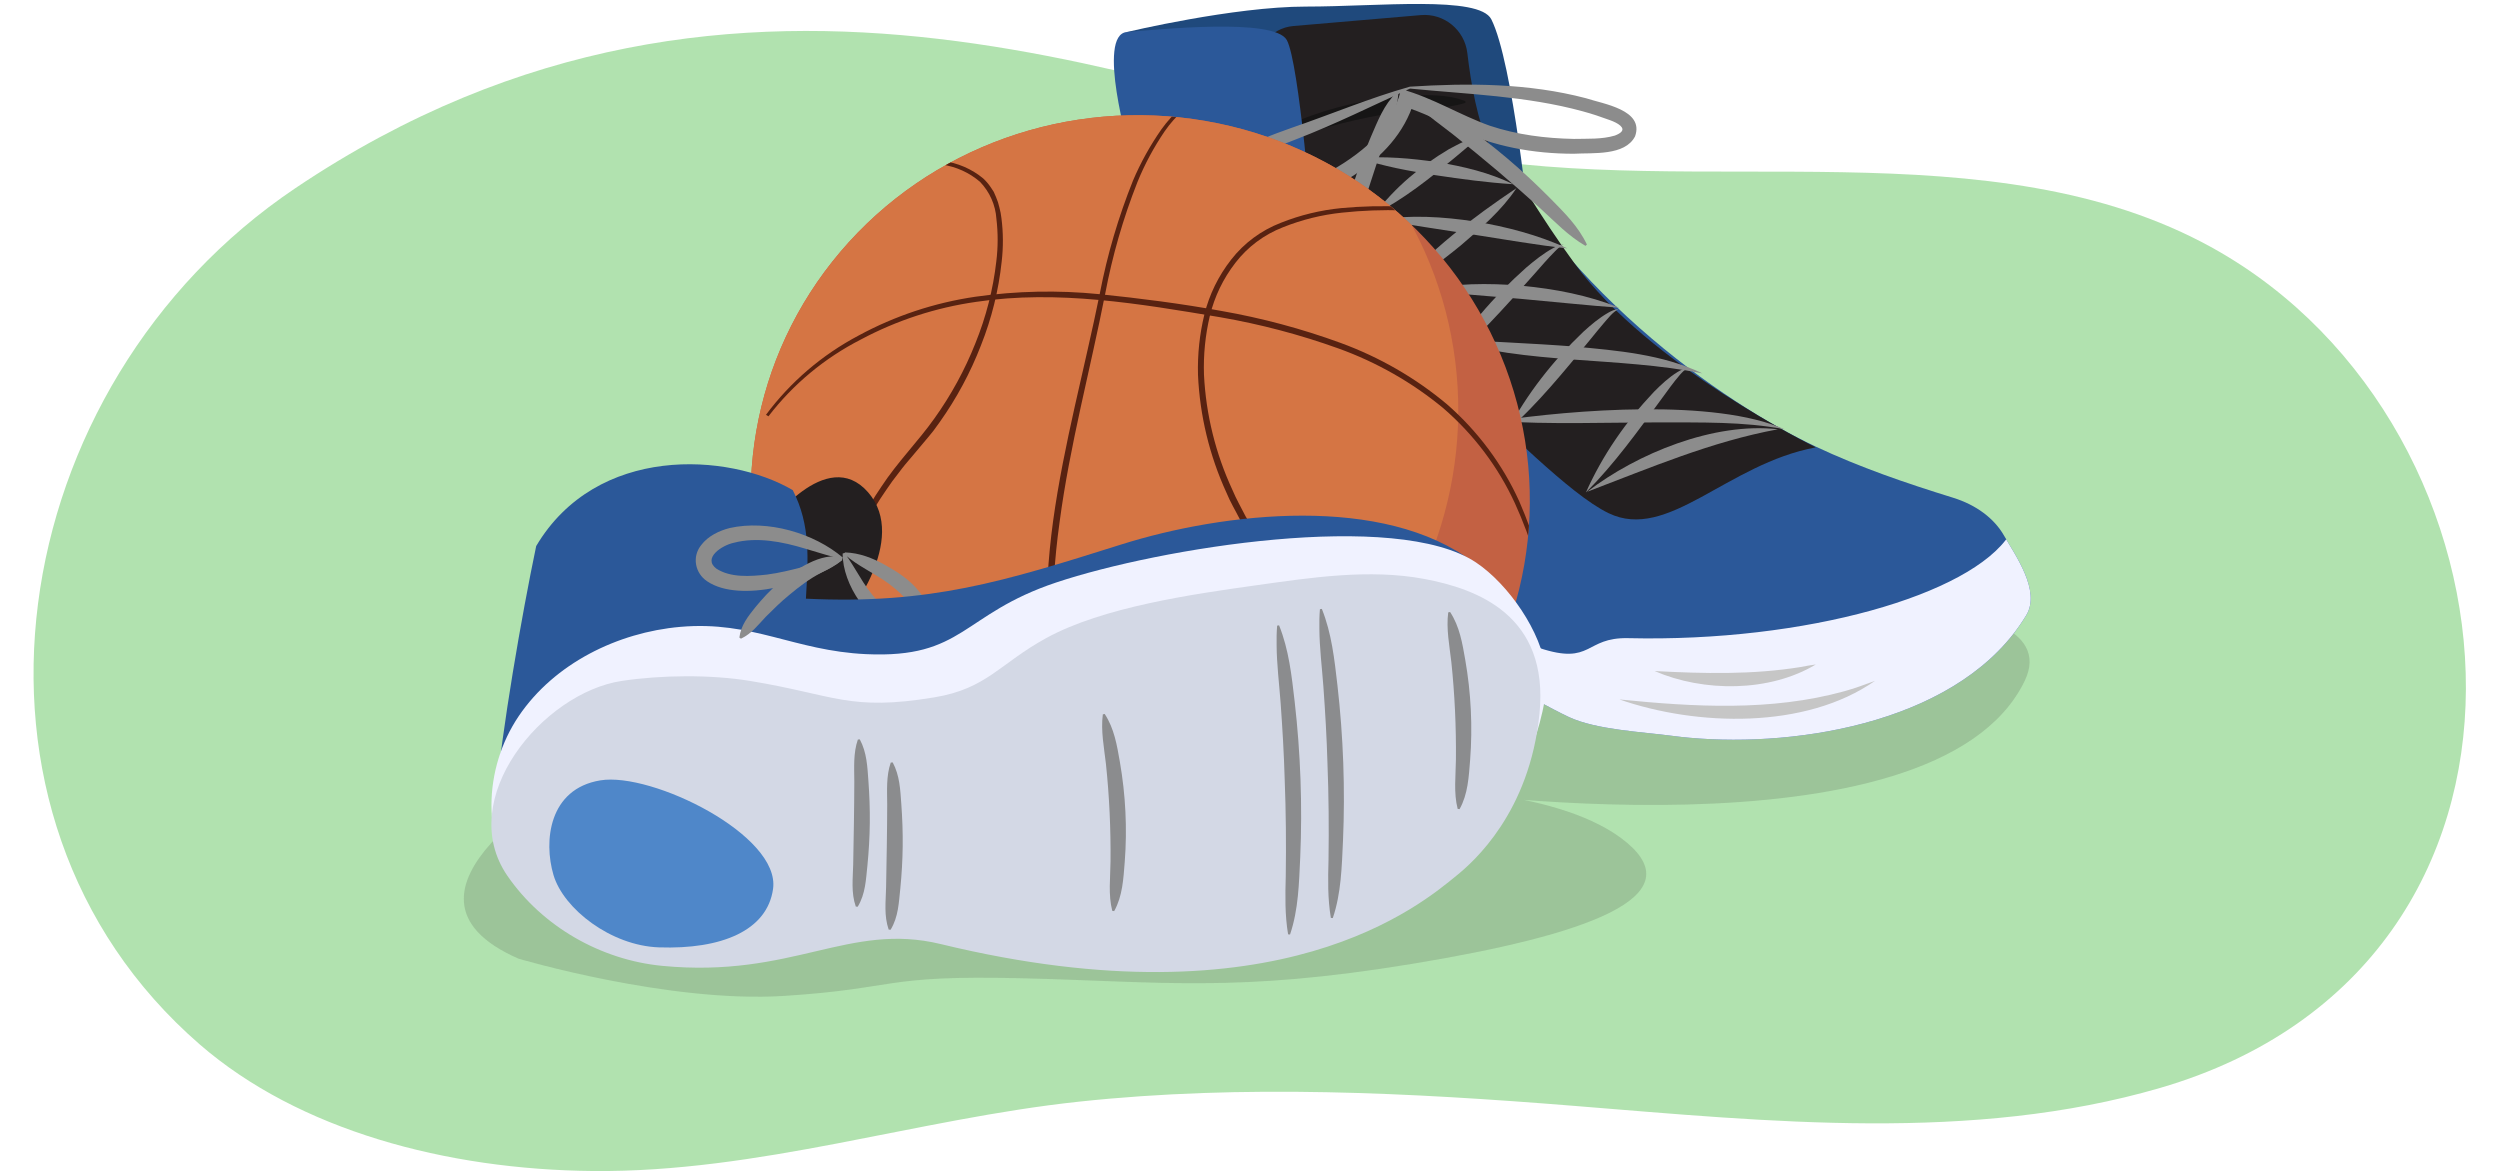 <?xml version="1.0" encoding="UTF-8"?><svg id="a" xmlns="http://www.w3.org/2000/svg" width="760" height="356" xmlns:xlink="http://www.w3.org/1999/xlink" viewBox="0 0 760 356"><defs><clipPath id="b"><path d="M616,187c-19.3,32.08-68.42,40.37-102.47,37.27-1.68-.15-3.36-.34-5.04-.56-9.08-1.21-23.17-1.84-31.49-5.71-9.24-4.29-42.23-23.26-52.41-26.98-9.1-3.33-18.48-5.91-27.77-8.72-15.48-4.69-48.7-17.59-51.16-28.96-5.71-26.46-1.54-100.26-2.35-121.53,36.6,14.19,92.54,4.07,102.91-.4,25.72,55.87,78.11,91.34,105.68,104.32,13.46,6.33,27.45,11.13,41.75,15.55,7.16,2.21,12.62,6.35,15.58,11.55,3.4,5.98,11.23,16.77,6.76,24.19Z" fill="#2b5899"/></clipPath><clipPath id="c"><ellipse cx="346.67" cy="151.39" rx="116.29" ry="118.49" transform="translate(138.18 467.03) rotate(-80.15)" fill="none"/></clipPath></defs><path d="M441.2,46.97c75.34,13.74,164.36-8.86,231.49,28.43,98.16,54.54,112.37,217.93-16.04,255.34-57.15,16.65-118.75,10.22-177.93,5.46-49.97-4.02-100.69-6.65-150.67-1.3-49.42,5.29-97.4,21.56-147.75,21.09-44.55-.41-89.45-12.37-119.54-38.45C-20.13,247.41,.77,117.04,89.81,57.19c136.88-92.01,267.21-25.57,351.39-10.22Z" fill="#b1e2af"/><path d="M175.15,236.4s-63.32,35.02-17.52,55.04c0,0,45.69,13.55,80.69,11.32,35.01-2.23,29.35-6.4,72.19-5.37s65.24,4.43,118.63-4.35c53.39-8.77,85.08-20.32,65.47-36.85s-63.86-16.48-63.86-16.48c0,0,157.39,23.88,184.74-32.68,15.58-32.22-94.76-24.25-94.76-24.25l-345.58,53.62Z" fill="#231f20" opacity=".15"/><g><g><path d="M616,187c-19.3,32.08-68.42,40.37-102.47,37.27-1.68-.15-3.36-.34-5.04-.56-9.08-1.21-23.17-1.84-31.49-5.71-9.24-4.29-42.23-23.26-52.41-26.98-9.1-3.33-18.48-5.91-27.77-8.72-15.48-4.69-48.7-17.59-51.16-28.96-5.71-26.46-1.54-100.26-2.35-121.53,36.6,14.19,92.54,4.07,102.91-.4,25.72,55.87,78.11,91.34,105.68,104.32,13.46,6.33,27.45,11.13,41.75,15.55,7.16,2.21,12.62,6.35,15.58,11.55,3.4,5.98,11.23,16.77,6.76,24.19Z" fill="#2b5899"/><g clip-path="url(#b)"><path d="M610.85,162.59c-11.76,18.24-61.82,32.68-115.85,31.41-13.33-.32-10.86,8.34-27,3-29.77-9.85-66.65-39.01-117.3-60.91l-33.7-15.44-.08,69.68s136.98,57.97,226.43,54.15c89.45-3.83,82.29-61.97,82.29-61.97l-14.79-19.92Z" fill="#f0f2ff"/></g></g><path d="M342.6,9.73s32.4-7.73,54.4-7.73,52.68-3.41,56.36,3.87c6.64,13.13,11.64,64.13,11.64,64.13L342.6,9.73Z" fill="#1f497c"/><path d="M452.91,44.44c-3.73-7.28-5.77-19.2-6.84-28.31-.83-7.04-7.08-12.15-14.14-11.54l-38.75,3.32c-7.05,.6-12.08,7.12-10.87,14.09l9.69,31s67.49,4.26,60.91-8.56Z" fill="#231f20"/><path d="M392,53s7.98,26.61,50.56,63.76c14.93,13.03,34.43,33.43,46.44,39.24,18.03,8.72,36-15,63-20,0,0-50.64-24.78-73.32-55.89s-19.68-39.11-42.18-38.11-53.11-2.2-43.5,13c9.61,15.2,48.86,62.43,48.86,62.43" fill="#231f20"/><path d="M379.67,45.55c3.87-4.37,9.56-6.66,14.84-8.83,10.69-4.34,22.13-6.89,33.64-7.56,5.7-.34,11.78-.57,17.19,1.55,.27,.1,.27,.53-.02,.61-1.44,.47-2.85,.74-4.26,.97-3.99,.76-8.47,.88-12.51,1.35-11.05,1.35-21.91,3.81-32.46,7.34-3.85,1.29-7.92,3.16-11.85,4.2-1.37,.38-2.77,.75-4.29,.91-.28,.04-.49-.33-.28-.54h0Z" fill="#161515"/><path d="M343.38,45.72s-10.18-35.26-.78-35.99,44.77-4.4,48.58,2.43,7.82,57.83,7.82,57.83l-55.83-11.02,.21-13.25Z" fill="#2b5899"/><path d="M428.55,26.35c17.95-1.14,36.07-1.09,53.58,3.51,5.26,1.74,17.81,3.54,14.93,11.59-3.08,6-12.88,4.95-18.63,5.29-12.14,0-24.53-2.18-35.48-7.52-5.45-2.5-10.67-5.16-16.08-6.8l3.01-1.61c-5.84,19.31-27.44,28.96-45.29,34.15-4.7,1.21-9.81,2.56-14.87,1.84-5.4-.54-8.26-4.39-5.27-9.54,2.56-4.4,6.5-7.94,10.72-10.59,5.6-3.51,11.67-5.75,17.63-7.86,11.85-4.06,23.45-8.98,35.75-12.45h0Zm.1,.58c-11.38,5.17-22.72,10.83-34.56,15.39-5.85,2.24-11.63,4.56-16.71,7.8-4.04,2.73-8.16,6.13-9.8,10.75-.07,.45,0,.61,.06,.7,.05,.09,.32,.31,.83,.49,4.91,1.39,9.98-.2,14.91-1.48,11.57-3.43,23.42-8.52,32.44-16.54,5.05-4.5,8.47-10.44,10.16-16.94,9.63,2.63,17.82,7.89,26.95,11.13,8.21,2.74,16.89,3.83,25.53,4,4.13-.1,8.48,.17,12.47-1.02,1.77-.69,3.15-1.62,1.65-3.01-.74-.66-1.91-1.23-3.23-1.7-2.72-1-5.47-1.93-8.28-2.68-17.05-4.66-34.85-5.15-52.41-6.89h0Z" fill="#8c8c8c"/><path d="M425.11,28.34c-.31,5.17-2.62,9.99-4.32,14.8-3.38,9.59-6.46,19.25-9.19,29.04-1.33,4.91-2.34,10.13-4.92,14.6,0,0-.58-.1-.58-.1-.46-2.69-.38-5.3-.09-7.88,2.03-12.78,5.66-25.33,10.75-37.23,2.1-4.81,3.91-9.71,7.82-13.47,0,0,.53,.25,.53,.25h0Z" fill="#8c8c8c"/><path d="M428.57,28.65c5.95,1.58,10.69,5.23,15.61,8.66,4.85,3.42,9.56,7.06,14.1,10.9,4.53,3.84,8.87,7.91,13.05,12.14,4.21,4.27,8.47,8.46,11.09,13.99,0,0-.43,.4-.43,.4-5.12-2.93-9.32-7.35-13.63-11.3-8.67-7.86-17.6-15.39-26.77-22.67-4.58-3.63-9.72-6.95-13.35-11.63,0,0,.32-.49,.32-.49h0Z" fill="#8c8c8c"/><path d="M492.3,212.63c22.76,2.29,46.07,3.65,68.32-2.48,3.16-.88,6.25-2,9.38-3.18-21.12,14.8-54.14,13.85-77.7,5.66h0Z" fill="#c6c6c6"/><path d="M503,204c14.88,.78,29.64,1.16,44.37-1.22,1.54-.3,3.05-.58,4.63-.78-14.07,8.48-34.13,8.44-49,2h0Z" fill="#c6c6c6"/><g><g><path d="M418,65c6.06-8.03,13.84-14.52,22.45-19.64,2.94-1.5,6.13-3.55,9.55-3.36-1.54,.61-2.73,1.77-4.01,2.79,0,0-3.75,3.15-3.75,3.15-7.63,6.31-15.35,12.52-24.24,17.06h0Z" fill="#8c8c8c"/><path d="M460,56c-8.02-.5-15.79-1.57-23.68-2.75-7.87-1.28-15.71-2.63-23.32-5.25,8.05-.53,16,.1,23.94,1.3,7.91,1.29,15.81,3.14,23.06,6.7h0Z" fill="#8c8c8c"/></g><g><path d="M424.15,88.34c10.53-12.32,23.48-22.15,36.86-31.15-4.48,6.78-10.8,12.14-16.91,17.4-6.27,5.13-12.75,9.94-19.96,13.75h0Z" fill="#8c8c8c"/><path d="M476.5,75.5c-8.44-.82-20.28-2.92-28.75-4.21-8.48-1.37-20.27-3.03-28.66-4.54,9.72-1.47,19.62-.9,29.29,.59,9.66,1.58,19.18,4.09,28.12,8.16h0Z" fill="#8c8c8c"/></g><g><path d="M438.3,111.93c6.87-11.48,15.66-21.66,25.63-30.55,2.56-2.18,5.22-4.31,8.19-5.94,.99-.52,2.08-1.08,3.23-1.1-1.02,.46-1.79,1.23-2.57,2-2.32,2.32-4.45,4.83-6.63,7.29-8.81,9.89-17.6,19.81-27.84,28.31h0Z" fill="#8c8c8c"/><path d="M492.3,93.55c-8.8-.6-21.23-1.93-30.11-2.71-8.91-.8-21.29-1.67-30.11-2.61,10.01-2.12,20.31-2.23,30.47-1.37,10.14,.96,20.26,2.89,29.75,6.7h0Z" fill="#8c8c8c"/></g><g><path d="M458.3,130.93c5.91-11.24,13.82-21.28,22.99-30.03,2.36-2.15,4.84-4.26,7.64-5.85,.93-.51,1.97-1.05,3.07-1.05-1.86,.96-3.09,2.73-4.46,4.25-1.36,1.56-2.64,3.2-3.96,4.8-7.97,9.7-15.87,19.46-25.28,27.88h0Z" fill="#8c8c8c"/><path d="M517.5,113.5c-25.95-5.19-53.03-2.54-78.5-10.5,13.26,.88,26.35,1.32,39.58,2.35,13.12,1.22,26.86,2.35,38.92,8.15h0Z" fill="#8c8c8c"/></g><g><path d="M482.11,149.73c5.04-11.34,12.18-21.61,20.69-30.61,2.2-2.21,4.52-4.4,7.21-6.05,.9-.53,1.91-1.09,2.99-1.07-.93,.43-1.62,1.18-2.29,1.93-1.99,2.28-3.72,4.78-5.52,7.22-7.25,9.88-14.38,19.85-23.09,28.58h0Z" fill="#8c8c8c"/><path d="M542.5,130.5c-12.62-2.4-25.35-2.03-38.1-2.1-16.46,.03-32.94,.68-49.4-.4,23.26-3.45,66.22-6.92,87.5,2.5h0Z" fill="#8c8c8c"/></g><path d="M482.5,149.5c15.2-11.69,38.63-21.24,58-19-20.22,3.72-38.88,11.74-58,19h0Z" fill="#8c8c8c"/></g></g><g clip-path="url(#c)"><g><ellipse cx="335.06" cy="161.65" rx="150.6" ry="147.82" transform="translate(49.76 400.4) rotate(-65.68)" fill="#c36143"/><ellipse cx="326.66" cy="126.31" rx="118.49" ry="116.29" transform="translate(77.02 371.95) rotate(-65.68)" fill="#d57544"/><path d="M232.86,126.1c7.42-9.98,17.04-18.22,28.16-24.1,11.03-5.98,23.08-9.98,35.56-11.8,12.45-1.77,25.07-2.03,37.58-.78,12.44,1.28,24.84,2.86,37.16,5.11,12.35,2.17,24.48,5.42,36.23,9.72,11.81,4.32,22.75,10.63,32.31,18.63,9.4,8.21,16.9,18.28,22,29.54,4.92,11.25,8.23,23.12,9.82,35.26l-.88,.13c-1.76-12.01-5.21-23.72-10.26-34.8-5.07-11.04-12.5-20.9-21.79-28.93-9.46-7.82-20.26-13.97-31.9-18.16-11.66-4.19-23.68-7.36-35.92-9.48-24.45-4.11-49.47-8.38-74.12-4.68-12.31,1.75-24.2,5.63-35.12,11.46-11.03,5.64-20.62,13.62-28.08,23.34l-.76-.46Z" fill="#582211"/><path d="M445.14,65.88c-12.28-2.15-24.81-2.56-37.21-1.23-6.16,.65-12.2,2.15-17.93,4.45-5.72,2.23-10.71,5.95-14.41,10.76-3.72,4.79-6.37,10.29-7.79,16.14-1.39,5.87-1.99,11.9-1.79,17.92,.6,12.1,3.53,23.97,8.64,35,1.16,2.8,2.7,5.43,4.06,8.14,1.62,2.57,3.04,5.27,4.88,7.7,1.73,2.47,3.55,4.97,5.37,7.47,1.83,2.5,3.48,5.1,5.19,7.66,6.61,10.41,12.37,21.3,17.24,32.58,4.95,11.25,8.77,22.95,11.42,34.92,2.7,11.99,3.44,24.32,2.18,36.54l-.89-.1c1.06-12.12,.14-24.31-2.71-36.14-2.69-11.87-6.55-23.45-11.52-34.6-4.89-11.17-10.67-21.96-17.28-32.25-1.71-2.54-3.37-5.1-5.18-7.56-1.81-2.46-3.63-4.92-5.42-7.47-1.89-2.47-3.35-5.21-5.01-7.82-1.39-2.76-3.01-5.42-4.17-8.28-5.15-11.28-8.07-23.4-8.62-35.74-.17-6.18,.48-12.36,1.94-18.38,1.5-6.06,4.28-11.74,8.17-16.7,3.89-5,9.11-8.86,15.09-11.17,5.87-2.34,12.06-3.84,18.37-4.46,12.55-1.17,25.2-.58,37.56,1.76l-.18,.86Z" fill="#582211"/><path d="M367.34,29.1c-2.83,.77-5.41,2.23-7.49,4.24-2.19,1.98-4.14,4.19-5.81,6.6-3.31,4.88-6.1,10.08-8.3,15.52-4.32,10.97-7.58,22.3-9.76,33.84-4.55,23.16-10.75,46.01-13.85,69.31-1.63,11.63-2.35,23.36-2.14,35.09l.36,8.79c.1,2.93,.55,5.84,.81,8.76,.45,5.86,1.6,11.62,2.54,17.41,.4,2.91,1.21,5.74,1.84,8.62l2,8.58c1.69,5.64,3.26,11.3,5.07,16.92,1.98,5.54,3.83,11.14,5.92,16.65l6.7,16.38-.82,.35c-10.11-21.47-17.6-44.03-22.32-67.21-.98-5.83-2.17-11.63-2.65-17.53-.28-2.94-.74-5.87-.86-8.82l-.42-8.86c-.28-11.83,.38-23.66,1.99-35.39,3.25-23.46,9.58-46.28,14.24-69.36,2.25-11.63,5.61-23.04,10.03-34.06,2.33-5.49,5.24-10.74,8.68-15.65,1.76-2.45,3.8-4.7,6.08-6.7,2.26-2.13,5.05-3.63,8.1-4.36l.07,.87Z" fill="#582211"/><path d="M255.7,223.38c-2.19-8.48-3.35-17.17-3.47-25.91-.04-8.78,1.29-17.52,3.95-25.91,2.79-8.35,6.74-16.29,11.75-23.6,4.84-7.42,11.18-13.76,16.16-20.8,5.06-7.08,9.23-14.73,12.42-22.78,3.26-8.03,5.41-16.44,6.38-25.01,.52-4.26,.53-8.56,.02-12.82-.27-4.21-2.03-8.19-4.98-11.27-3.26-2.8-7.28-4.63-11.59-5.24-4.34-.75-8.78-.87-13.16-.37l-.13-.86c4.48-.6,9.03-.57,13.49,.11,4.58,.58,8.89,2.44,12.39,5.36,.84,.79,1.59,1.66,2.23,2.61,.31,.48,.64,.96,.94,1.44l.68,1.56c.45,1.03,.8,2.1,1.04,3.2,.29,1.07,.5,2.17,.62,3.27,.56,4.37,.58,8.79,.07,13.17-.93,8.73-3.05,17.3-6.31,25.49-3.18,8.22-7.37,16.02-12.49,23.25l-1.95,2.69c-.68,.88-1.41,1.71-2.11,2.57l-4.25,5.06c-1.43,1.65-2.84,3.32-4.13,5.07-1.35,1.72-2.66,3.46-3.85,5.27-4.97,7.14-8.91,14.92-11.71,23.11-5.43,16.46-5.06,34.29-1.15,51.15l-.87,.2Z" fill="#582211"/></g></g><g><path d="M233.42,159.89s17.8-24.74,30.46-10.25c12.66,14.48-6.88,38.36-6.88,38.36l-20.86-5.68-2.72-22.43Z" fill="#231f20"/><path d="M256.89,167.93c4.4,.15,8.38,1.71,12.14,3.8,3.9,2.19,7.5,4.47,10.43,8.14,4.62,5.49,2.46,12.94-5.57,11.93-9.68-1.7-17.8-14.17-17.72-23.53,0,0,.56-.18,.56-.18,1.71,2.33,3.08,4.66,4.47,6.92,3.07,5.15,7.21,10.91,13.34,12.05,1.61,.14,2.82-.06,2.5-1.64-.89-3.27-3.99-5.77-6.79-7.94-4.4-3.25-9.36-5.28-13.59-9.02,0,0,.21-.55,.21-.55h0Z" fill="#8c8c8c"/><path d="M441.21,183.71c-2.55-2.75,9.52-10.63,6.79-12.71-27.28-20.79-75.75-15.36-107.16-5.47-35.69,11.24-58.03,18.27-95.84,16.47,.65-12.12,1.52-22.19-4-33-19.53-11.45-59.67-13.9-78,17-4.31,20.6-10.56,56.31-12.33,77.28-.33,3.88-.5,8.17,1.88,11.26,2.8,3.62,7.98,4.16,12.55,4.39,76.43,3.8,153.01,4.81,229.51,3,19.14-.45,38.05-1.87,53.07-15.01,19.97-17.47,9.53-45.98-6.47-63.2Z" fill="#2b5899"/><path d="M158.33,270.22c-12.14-13.91-11.45-36.53-.63-52.53,10.82-16,30.05-25.45,49.09-27.12,22.03-1.94,34.55,7.27,56.49,8.29,29.79,1.38,29.02-12.16,57.76-21.77,31.42-10.5,103.46-22.29,127.68-6.09,9.82,6.57,19.99,21.16,21.27,33.01,1.47,13.5-9.74,41.05-20.46,50.17-10.72,9.11-24.1,14.39-37.38,18.81-38.62,12.88-97.55,5.19-137.75,6.38-29.75,.89-40.81,13.33-69.72,7.74-8.19-1.58-16.17-4.1-24.32-5.51-8.71-1.51-16.23-4.73-22.04-11.38Z" fill="#f0f2ff"/><path d="M468,217c-3,30-20.01,44.96-25.19,49.16-10.58,8.6-53.81,45.84-156.81,20.84-28.01-6.8-45.04,10.44-84.69,6.62-18.59-1.79-36.4-11.9-47.05-27.36-16.07-23.34,10.7-55.63,34.74-59.26,12.01-1.81,27.02-1.97,39,0,25.89,4.25,30.11,9.28,56,5,16.07-2.65,19.81-10.21,34-18,17.29-9.49,44.56-13.36,63.76-16.06,16.69-2.34,34.47-5.09,51.24-1.94,16,3,38,11,35,41Z" fill="#d3d8e5"/><path d="M270.15,282.57c-1.46-4.24-.87-8.48-.78-12.78,0,0,.22-12.61,.22-12.61,.05-4.2,.12-8.4,.12-12.61-.02-4.24-.34-8.66,1.08-12.75,0,0,.59-.05,.59-.05,2.15,4,2.3,8.29,2.62,12.65,.31,4.27,.47,8.55,.42,12.83-.05,4.28-.3,8.56-.72,12.82-.47,4.35-.58,8.66-2.96,12.58,0,0-.58-.06-.58-.06h0Z" fill="#8b8c8e"/><path d="M260.15,275.57c-1.46-4.24-.87-8.48-.78-12.78,0,0,.22-12.61,.22-12.61,.05-4.2,.12-8.4,.12-12.61-.02-4.24-.34-8.66,1.08-12.75,0,0,.59-.05,.59-.05,2.15,4,2.3,8.29,2.62,12.65,.31,4.27,.47,8.55,.42,12.83-.05,4.28-.3,8.56-.72,12.82-.47,4.35-.58,8.66-2.96,12.58,0,0-.58-.06-.58-.06h0Z" fill="#8b8c8e"/><path d="M338.13,276.9c-1.26-4.9-.58-10.07-.53-15.05,.09-9.91-.36-19.79-1.4-29.65-.56-4.94-1.59-10.03-.94-15.03,0,0,.57-.13,.57-.13,2.9,4.43,3.73,9.5,4.61,14.57,1.75,10.03,2.26,20.28,1.48,30.43-.41,5.1-.65,10.36-3.21,14.94,0,0-.58-.08-.58-.08h0Z" fill="#8b8c8e"/><path d="M443.13,245.9c-1.26-4.9-.58-10.07-.53-15.05,.09-9.91-.36-19.79-1.4-29.65-.56-4.94-1.59-10.03-.94-15.03,0,0,.57-.13,.57-.13,2.9,4.43,3.73,9.5,4.61,14.57,1.75,10.03,2.26,20.28,1.48,30.43-.41,5.1-.65,10.36-3.21,14.94,0,0-.58-.08-.58-.08h0Z" fill="#8b8c8e"/><path d="M391.58,284.04c-.99-5.88-.87-11.77-.71-17.68,.14-9.7,.06-19.59-.32-29.27-.22-7.8-.68-15.59-1.24-23.38-.42-5.66-1.19-11.9-1.22-17.56-.03-1.97-.02-3.95,.17-5.96l.58-.09c2.99,7.45,3.83,15.33,4.74,23.21,1.79,15.68,2.37,31.52,1.69,47.29-.38,7.9-.53,15.92-3.1,23.49,0,0-.59-.05-.59-.05h0Z" fill="#8b8c8e"/><path d="M404.58,279.04c-.99-5.88-.87-11.77-.71-17.68,.14-9.7,.06-19.59-.32-29.27-.22-7.8-.68-15.59-1.24-23.38-.42-5.66-1.19-11.9-1.22-17.56-.03-1.97-.02-3.95,.17-5.96l.58-.09c2.99,7.45,3.83,15.33,4.74,23.21,1.79,15.68,2.37,31.52,1.69,47.29-.38,7.9-.53,15.92-3.1,23.49,0,0-.59-.05-.59-.05h0Z" fill="#8b8c8e"/><path d="M255.87,170.33c-8.83,6.83-30.86,13.19-40.88,6.39-3.7-2.44-4.67-7.45-1.86-10.97,2.13-2.84,5.53-4.42,8.74-5.24,11.5-2.55,25.5,1.5,34.36,9,0,0-.27,.52-.27,.52-3.87-1-7.52-2.18-11.17-3.24-6.97-2.12-14.69-3.64-21.74-1.78-3.46,.72-9.58,4.6-5.26,7.87,4.33,2.77,10.15,2.36,15.32,1.8,7.65-.98,14.79-3.74,22.53-4.89,0,0,.23,.54,.23,.54h0Z" fill="#8c8c8c"/><path d="M256.02,170.29c-2.06,1.68-4.1,2.72-6.33,3.79-3.54,1.83-6.72,4.24-9.79,6.81-2.49,2.03-4.8,4.31-7.1,6.61-2.37,2.49-4.24,5.1-7.55,6.66,0,0-.48-.34-.48-.34,.45-3.69,2.61-6.41,4.81-9.16,2.2-2.65,4.51-5.25,7.21-7.47,4.36-3.56,13.4-9.89,19.2-7.5,0,0,.04,.59,.04,.59h0Z" fill="#8c8c8c"/><path d="M182.5,237.23c15.65-2.58,54.8,16.67,52.51,33-1.78,12.69-15.68,18.43-34.71,17.77-14.56-.51-28.99-11.69-32.04-22s-1.41-26.2,14.24-28.77Z" fill="#4f87c9"/></g></svg>